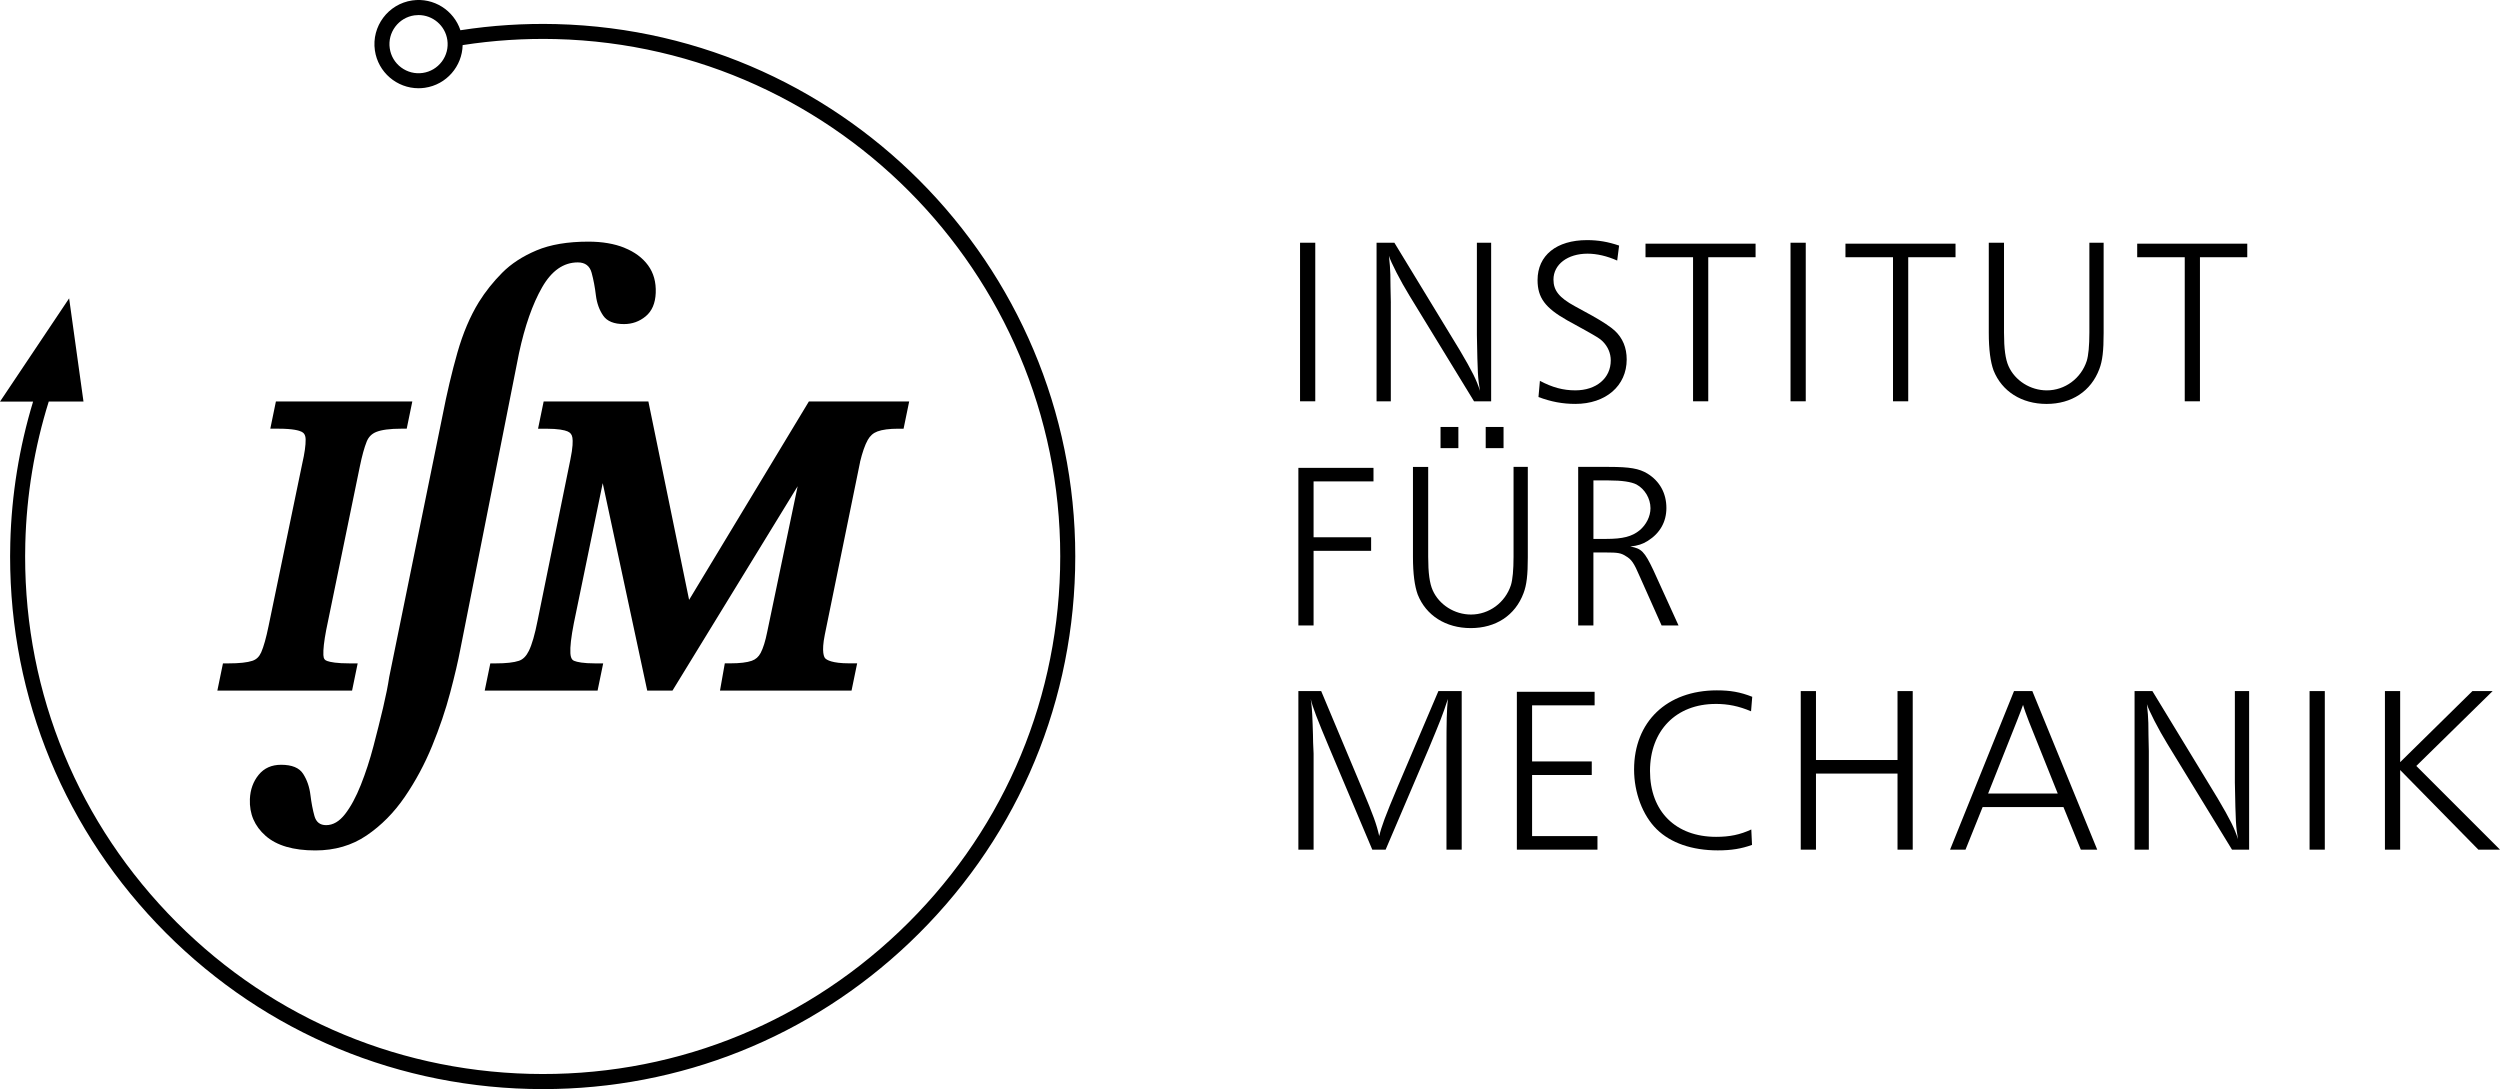 <?xml version="1.0" encoding="UTF-8"?>
<svg id="Ebene_1" data-name="Ebene 1" xmlns="http://www.w3.org/2000/svg" viewBox="0 0 1034.39 450.63">
  <defs>
    <style>
      .cls-1 {
        stroke-width: 0px;
      }
    </style>
  </defs>
  <path class="cls-1" d="m258.4,102.53c-4.23-1.7-9.21-2.55-14.94-2.55-8.59,0-15.76,1.21-21.49,3.63-5.73,2.42-10.47,5.5-14.2,9.26-3.73,3.76-6.94,7.79-9.62,12.09-3.64,5.91-6.6,12.89-8.9,20.95-2.29,8.05-4.34,16.74-6.15,26.05l-22.07,108.22c-.5,3.4-1.34,7.61-2.52,12.62-1.19,5.01-2.52,10.34-4,15.98-1.48,5.64-3.22,10.96-5.21,15.98-1.99,5.01-4.17,9.04-6.53,12.08-2.36,3.04-4.97,4.57-7.84,4.57-2.51,0-4.11-1.25-4.82-3.76-.7-2.51-1.26-5.42-1.67-8.73-.4-3.31-1.4-6.22-3.01-8.73-1.6-2.51-4.64-3.76-9.11-3.76-3.94,0-7.04,1.38-9.3,4.16-2.26,2.77-3.47,6.13-3.63,10.07-.24,6.08,1.93,11.14,6.51,15.17,4.58,4.03,11.44,6.04,20.57,6.04,8.05,0,15.12-2.06,21.19-6.18,6.07-4.12,11.35-9.44,15.82-15.98,4.47-6.54,8.24-13.56,11.32-21.08,3.08-7.52,5.57-14.86,7.46-22.02,1.9-7.16,3.3-13.16,4.21-17.99l24.26-122.45c2.42-11.28,5.61-20.36,9.55-27.26,3.94-6.89,8.87-10.34,14.78-10.34,3.04,0,4.95,1.44,5.73,4.3.78,2.87,1.37,6,1.77,9.4.41,3.22,1.41,6,3.02,8.33,1.6,2.33,4.47,3.49,8.59,3.49,3.4,0,6.4-1.07,8.99-3.22,2.59-2.15,3.98-5.37,4.15-9.67.18-4.47-.88-8.28-3.17-11.41-2.29-3.13-5.55-5.55-9.78-7.25Z"/>
  <path class="cls-1" d="m147.98,274.48h-3.29c-5.38,0-8.02-.53-9.29-.98-.94-.33-1.53-.85-1.6-2.47-.11-2.27.29-5.77,1.17-10.38l13.92-67.67c.89-4.35,1.84-7.79,2.82-10.24.77-1.93,2.05-3.23,3.92-4,2.22-.91,5.74-1.37,10.47-1.37h2.18l2.32-11.27h-56.44l-2.32,11.27h3.29c6.25,0,8.73.8,9.65,1.27.8.41,1.63,1.11,1.68,3.16.05,2.38-.42,5.76-1.42,10.09l-13.92,67.16c-1,4.88-2.02,8.53-3.04,10.85-.81,1.82-1.96,2.94-3.64,3.51-2.09.71-5.45,1.07-10.01,1.07h-2.18l-2.32,11.27h55.74l2.32-11.27Z"/>
  <path class="cls-1" d="m355.84,191.16c.98-4.04,2.06-7.12,3.21-9.15.96-1.71,2.27-2.86,4-3.5,2.01-.75,4.91-1.13,8.63-1.13h2.18l2.32-11.27h-41.5l-49.56,82.09-16.85-82.09h-43.33l-2.32,11.27h3.29c5.16,0,7.68.6,8.89,1.1,1.22.51,1.83,1.3,2.04,2.63.2,1.33.22,3.97-.85,9.06l-13.57,66.65c-1.11,5.66-2.32,9.86-3.6,12.47-1.08,2.2-2.42,3.55-4.11,4.12-2.09.71-5.34,1.07-9.66,1.07h-2.18l-2.32,11.27h46.7l2.32-11.27h-3.29c-5.04,0-7.49-.56-8.66-1.03-.44-.18-1.47-.58-1.62-3.16-.16-2.6.32-6.79,1.43-12.43l11.95-57.96,18.41,85.84h10.45l51.79-84.56-12.6,60.3c-.76,3.79-1.67,6.71-2.7,8.67-.85,1.61-2.04,2.67-3.67,3.25-1.96.7-4.96,1.06-8.92,1.06h-2.25l-1.99,11.27h54.43l2.32-11.27h-3.29c-7.14,0-9.31-1.44-9.91-2.06-.42-.44-1.68-2.43-.17-9.86l14.59-71.4Z"/>
  <rect class="cls-1" x="537.9" y="100.43" width="6.3" height="65.61"/>
  <path class="cls-1" d="m575.47,125.22c-.1-5.61-.2-7.67-.2-11.61-.1-2.75-.2-4.23-.59-7.77.69,2.46,4.82,10.52,8.46,16.43l26.75,43.77h7.08v-65.61h-5.9v38.17c.3,16.33.39,17.61,1.28,23.12-1.38-4.43-3.25-8.17-8.36-16.82l-27.05-44.46h-7.38v65.61h5.9v-40.82Z"/>
  <path class="cls-1" d="m648.37,132.5l7.67,4.23c4.72,2.66,5.9,3.34,7.08,4.52,2.16,2.16,3.34,4.92,3.34,7.87,0,7.38-6,12.39-14.66,12.39-5.02,0-9.44-1.18-14.66-3.93l-.59,6.69c5.21,1.97,10.03,2.85,15.25,2.85,12.59,0,21.25-7.48,21.25-18.39,0-4.92-1.67-8.85-4.92-11.9-1.57-1.48-5.12-3.84-9.35-6.2l-7.18-3.93c-6.49-3.54-8.85-6.49-8.85-11.02,0-6.3,5.9-10.72,14.07-10.72,3.93,0,8.07.98,12.3,2.85l.79-6.2c-4.62-1.57-8.66-2.26-13.28-2.26-12.59,0-20.46,6.3-20.46,16.53,0,7.28,3.15,11.51,12.2,16.62Z"/>
  <polygon class="cls-1" points="680.84 106.43 700.51 106.43 700.51 166.04 706.8 166.04 706.8 106.43 726.38 106.43 726.38 100.82 680.84 100.82 680.84 106.43"/>
  <rect class="cls-1" x="740.84" y="100.43" width="6.3" height="65.61"/>
  <polygon class="cls-1" points="783.24 166.04 789.54 166.04 789.54 106.43 809.11 106.43 809.11 100.82 763.57 100.82 763.57 106.43 783.24 106.43 783.24 166.04"/>
  <path class="cls-1" d="m864.49,137.61c0,5.51-.39,9.44-1.08,11.71-2.36,7.28-9.05,12.2-16.53,12.2-6.79,0-13.18-4.03-15.84-10.03-1.28-2.85-1.87-7.18-1.87-13.87v-37.18h-6.3v37.18c0,7.08.69,12.1,1.97,15.64,3.44,8.66,11.61,13.87,21.94,13.87s18.39-5.21,21.84-14.46c1.28-3.34,1.77-7.48,1.77-14.85v-37.38h-5.9v37.18Z"/>
  <polygon class="cls-1" points="903.95 166.04 910.24 166.04 910.24 106.43 929.82 106.43 929.82 100.82 884.28 100.82 884.28 106.43 903.95 106.43 903.95 166.04"/>
  <polygon class="cls-1" points="543.5 227.91 567.31 227.91 567.31 222.3 543.5 222.3 543.5 199.18 568.29 199.18 568.29 193.58 537.21 193.58 537.21 258.79 543.5 258.79 543.5 227.91"/>
  <rect class="cls-1" x="614.72" y="176.66" width="7.38" height="8.76"/>
  <path class="cls-1" d="m632.14,230.56v-37.38h-5.9v37.18c0,5.51-.39,9.44-1.08,11.71-2.36,7.28-9.05,12.2-16.53,12.2-6.79,0-13.18-4.03-15.84-10.03-1.28-2.85-1.87-7.18-1.87-13.87v-37.18h-6.3v37.18c0,7.08.69,12.1,1.97,15.64,3.44,8.66,11.61,13.87,21.94,13.87s18.39-5.21,21.84-14.46c1.28-3.34,1.77-7.48,1.77-14.85Z"/>
  <rect class="cls-1" x="596.03" y="176.66" width="7.38" height="8.76"/>
  <path class="cls-1" d="m687.52,258.79h6.98l-10.43-22.92c-3.64-7.67-4.92-8.95-9.54-9.74,3.34-.39,5.02-.98,7.28-2.36,5.02-3.15,7.67-7.87,7.67-13.58,0-6.1-2.75-11.12-7.87-14.26-3.44-2.07-7.28-2.75-15.94-2.75h-12.69v65.61h6.3v-30.2h5.21c4.82,0,6.2.2,8.16,1.48,2.36,1.38,3.34,2.66,5.9,8.66l8.95,20.07Zm-23.02-35.81h-5.21v-24.2h6.3c5.61,0,9.34.59,11.51,1.67,3.44,1.87,5.8,5.8,5.8,9.84,0,3.34-1.77,6.89-4.53,9.15-3.15,2.56-6.89,3.54-13.87,3.54Z"/>
  <path class="cls-1" d="m578.23,325.68c-5.11,12.1-6.69,16.43-7.57,20.26-1.08-4.92-2.56-8.85-6.89-19.18l-17.12-40.82h-9.44v65.61h6.3v-39.74c0-.89-.1-2.46-.2-4.62,0-1.87-.1-4.43-.2-7.57-.2-5.9-.39-7.57-.79-10.43.79,3.44,2.65,8.26,7.87,20.66l17.61,41.71h5.51l17.8-41.71c5.02-12.1,5.61-13.48,7.97-20.66-.49,4.82-.59,8.66-.59,21.54v40.82h6.3v-65.61h-9.64l-16.92,39.74Z"/>
  <polygon class="cls-1" points="633.91 320.66 658.6 320.66 658.6 315.05 633.91 315.05 633.91 291.84 659.78 291.84 659.78 286.23 627.61 286.23 627.61 351.55 660.96 351.55 660.96 345.94 633.91 345.94 633.91 320.66"/>
  <path class="cls-1" d="m709.85,291.25c5.12,0,9.54.89,14.66,3.05l.49-6c-5.02-1.97-9.05-2.66-14.66-2.66-20.66,0-34.23,12.98-34.23,32.76,0,9.54,3.54,18.99,9.35,24.69,5.8,5.71,14.66,8.76,25.28,8.76,5.71,0,9.74-.69,14.17-2.26l-.3-6.39c-4.62,2.16-8.95,3.05-14.56,3.05-16.72,0-27.35-10.52-27.35-27.25s10.82-27.74,27.15-27.74Z"/>
  <polygon class="cls-1" points="785.11 314.46 751.37 314.46 751.37 285.94 745.07 285.94 745.07 351.55 751.37 351.55 751.37 320.07 785.11 320.07 785.11 351.55 791.4 351.55 791.4 285.94 785.11 285.94 785.11 314.46"/>
  <path class="cls-1" d="m833.31,285.94l-26.46,65.61h6.39l7.08-17.61h33.45l7.18,17.61h6.79l-26.85-65.61h-7.57Zm-10.72,42.4l11.8-29.71c1.67-4.33,1.87-4.72,2.66-6.98.49,1.77,1.38,4.13,2.46,6.98l11.9,29.71h-28.82Z"/>
  <path class="cls-1" d="m924.7,324.1c.3,16.33.39,17.61,1.28,23.12-1.38-4.43-3.25-8.17-8.36-16.82l-27.05-44.46h-7.38v65.61h5.9v-40.82c-.1-5.61-.2-7.67-.2-11.61-.1-2.75-.2-4.23-.59-7.77.69,2.46,4.82,10.52,8.46,16.43l26.75,43.77h7.08v-65.61h-5.9v38.17Z"/>
  <rect class="cls-1" x="955.6" y="285.94" width="6.3" height="65.61"/>
  <polygon class="cls-1" points="999.76 316.92 1031.34 285.94 1022.98 285.94 993.08 315.35 993.08 285.94 986.78 285.94 986.78 351.55 993.08 351.55 993.08 318.6 1025.44 351.55 1034.39 351.55 999.76 316.92"/>
  <path class="cls-1" d="m230.13,9.97c-13.28-.34-26.61.52-39.63,2.54-2.73-8.23-11.05-13.61-19.93-12.33-9.96,1.44-16.9,10.72-15.46,20.68,1.31,9.09,9.14,15.65,18.06,15.65.86,0,1.74-.06,2.62-.19,8.95-1.29,15.43-8.9,15.63-17.66,12.67-1.97,25.63-2.81,38.55-2.49,118.04,2.99,211.63,101.46,208.64,219.5-1.45,57.18-25.08,110.37-66.54,149.78-41.46,39.41-95.75,60.33-152.96,58.86-57.18-1.45-110.37-25.08-149.78-66.54-39.41-41.46-60.31-95.78-58.86-152.96.51-20.02,3.78-39.75,9.7-58.67h14.37l-5.94-42.7L0,166.17h13.69c-5.73,18.9-8.93,38.57-9.43,58.51-1.49,58.84,20.02,114.74,60.57,157.4,40.55,42.66,95.29,66.98,154.13,68.47,1.92.05,3.82.07,5.73.07,56.73,0,110.4-21.41,151.67-60.64,42.66-40.55,66.98-95.29,68.47-154.13,3.08-121.47-93.23-222.8-214.7-225.88Zm-47.31,15.5c-1.93,2.58-4.74,4.25-7.92,4.71-3.18.46-6.35-.35-8.93-2.27s-4.25-4.74-4.71-7.92c-.46-3.18.35-6.35,2.27-8.93,1.93-2.57,4.74-4.25,7.92-4.71.58-.08,1.16-.12,1.73-.12,5.88,0,11.04,4.33,11.91,10.32.46,3.18-.35,6.35-2.27,8.93Z"/>
</svg>